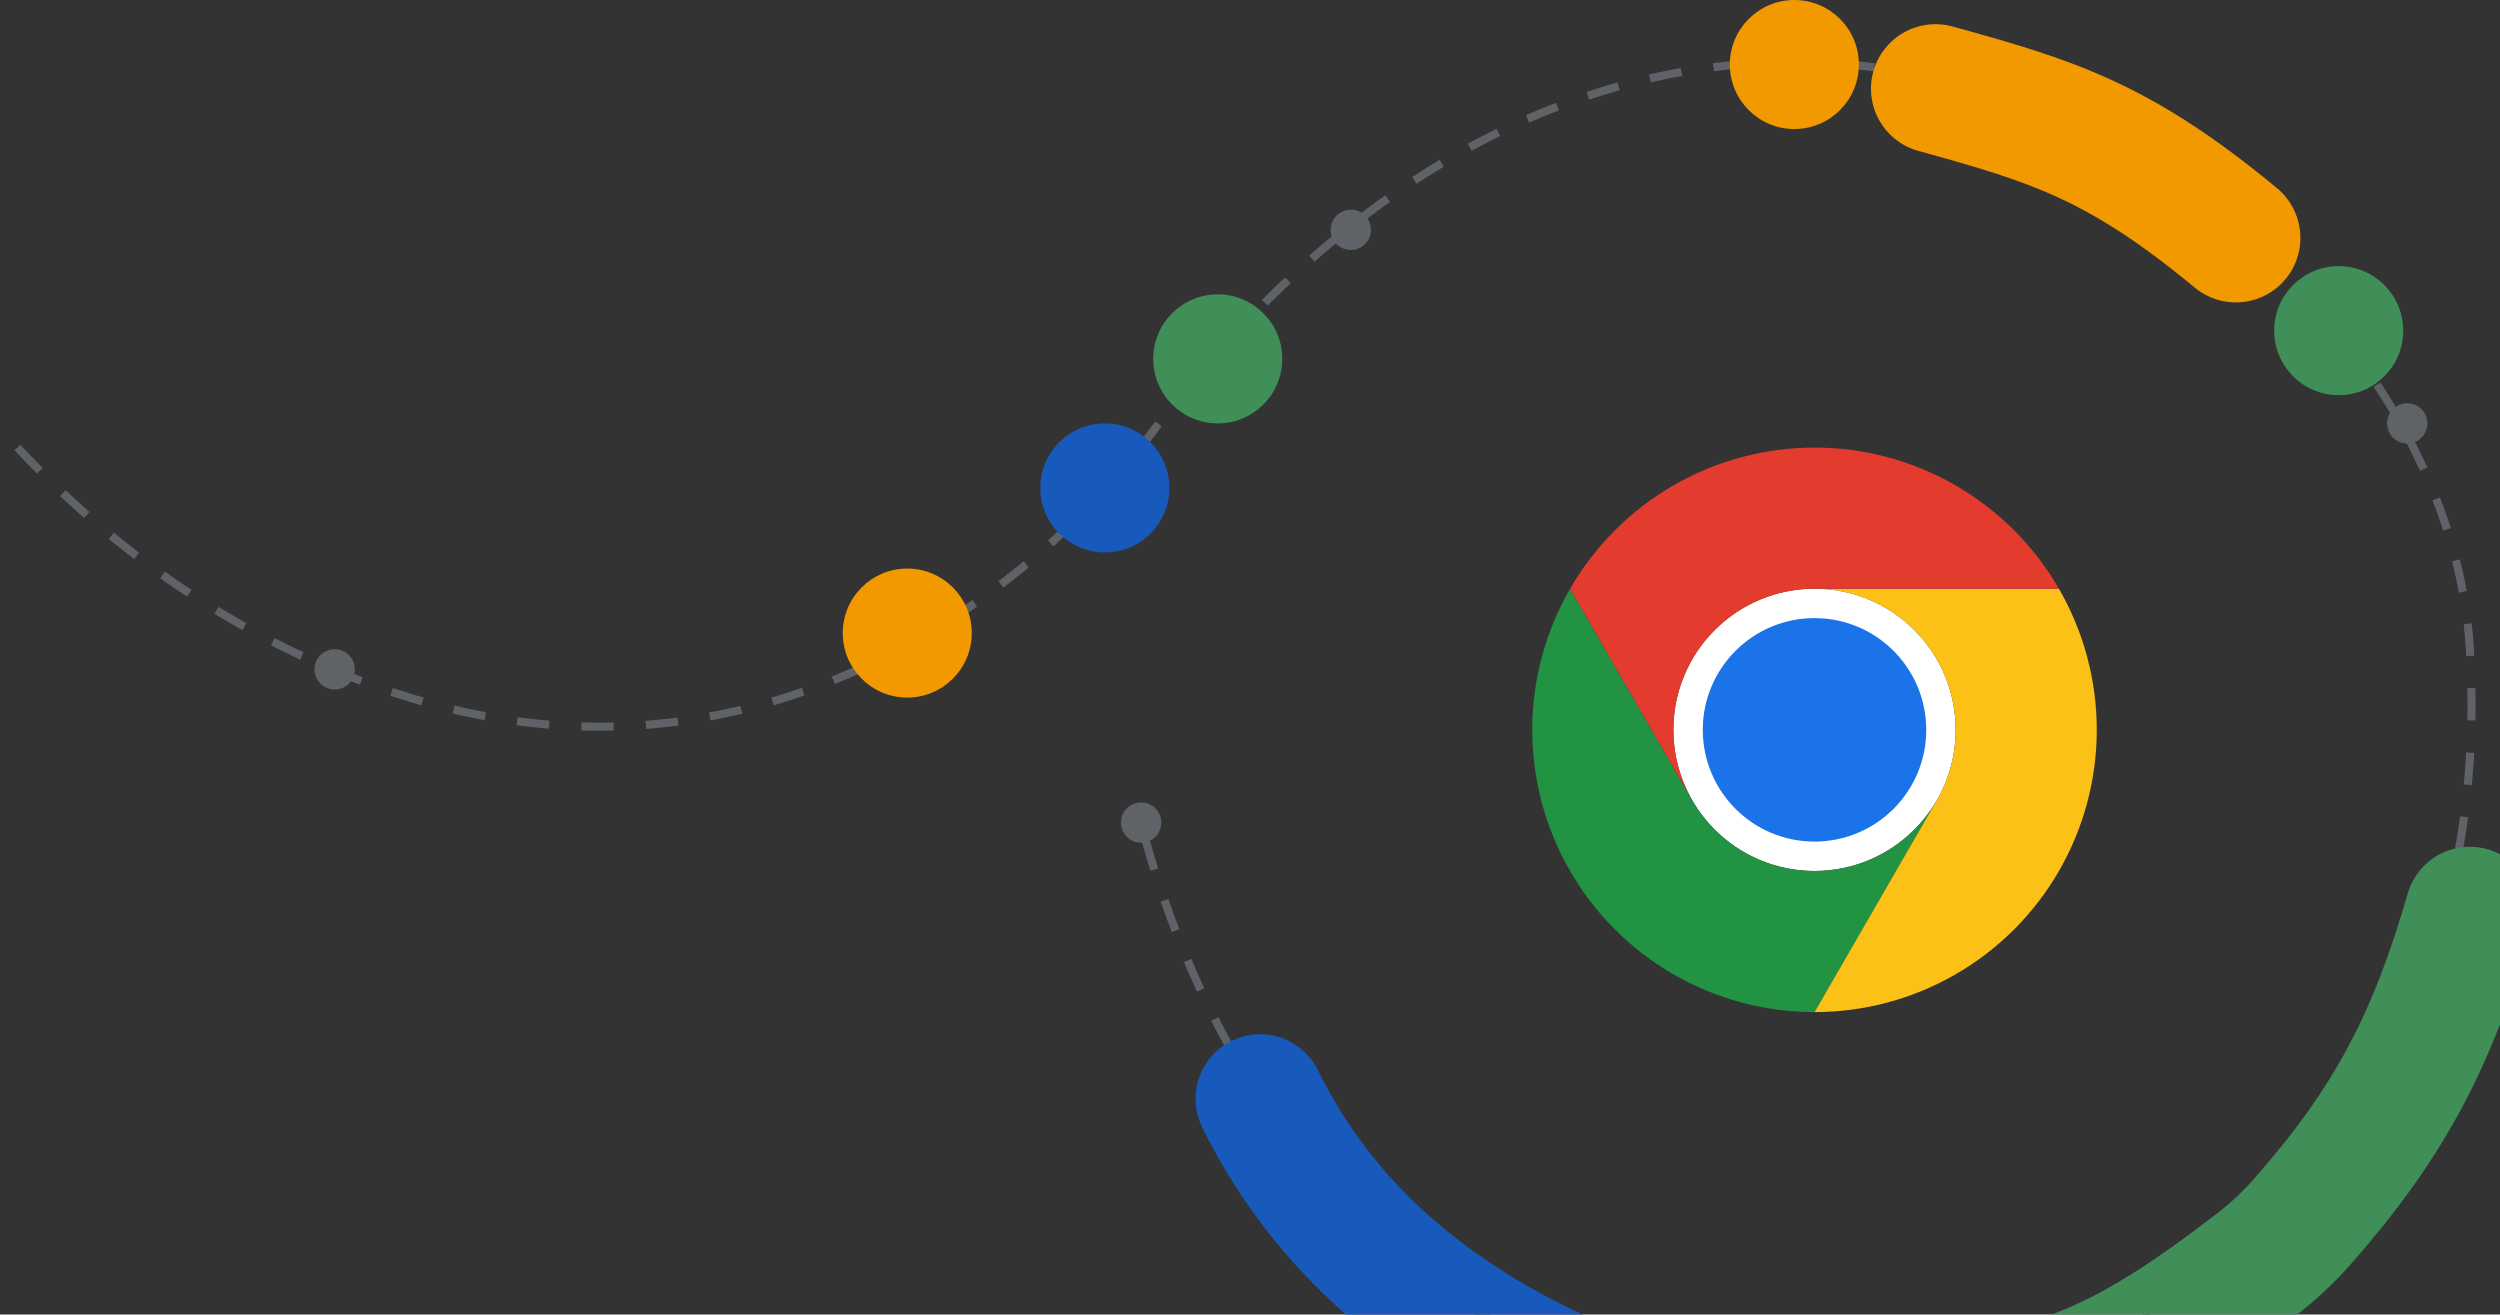 <?xml version="1.0" encoding="UTF-8" standalone="no"?>
<svg
   width="620"
   height="326"
   viewBox="0 0 620 326"
   fill="none"
   version="1.1"
   id="svg45"
   sodipodi:docname="group.svg"
   inkscape:version="1.1.2 (0a00cf5339, 2022-02-04)"
   xmlns:inkscape="http://www.inkscape.org/namespaces/inkscape"
   xmlns:sodipodi="http://sodipodi.sourceforge.net/DTD/sodipodi-0.dtd"
   xmlns="http://www.w3.org/2000/svg"
   xmlns:svg="http://www.w3.org/2000/svg">
  <rect x="0" y="0" width="620" height="326" fill="#333333" stroke="none"/>
  <sodipodi:namedview
     id="namedview47"
     pagecolor="#ffffff"
     bordercolor="#000000"
     borderopacity="0.25"
     inkscape:pageshadow="2"
     inkscape:pageopacity="0.0"
     inkscape:pagecheckerboard="0"
     showgrid="false"
     height="326px"
     inkscape:zoom="1.5322284"
     inkscape:cx="309.67969"
     inkscape:cy="167.07692"
     inkscape:window-width="1920"
     inkscape:window-height="1008"
     inkscape:window-x="0"
     inkscape:window-y="0"
     inkscape:window-maximized="1"
     inkscape:current-layer="svg45" />
  <g
     clip-path="url(#clip0_2115_12800)"
     id="g12"
     transform="translate(0,-212)">
    <path
       d="m 450.001,427.998 c 19.331,0 35.002,-15.671 35.002,-35.002 0,-19.331 -15.671,-35.002 -35.002,-35.002 -19.331,0 -35.001,15.671 -35.001,35.002 0,19.331 15.67,35.002 35.001,35.002 z"
       fill="#ffffff"
       id="path2" />
    <path
       d="m 419.689,410.506 -30.308,-52.494 c -6.145,10.64 -9.381,22.711 -9.381,35 0,12.288 3.234,24.359 9.379,35 6.144,10.64 14.982,19.477 25.625,25.618 10.642,6.142 22.714,9.374 35.002,9.37 l 30.307,-52.494 v -0.008 c -3.069,5.324 -7.487,9.745 -12.808,12.819 -5.32,3.074 -11.357,4.693 -17.502,4.694 -6.144,10e-4 -12.181,-1.616 -17.503,-4.689 -5.321,-3.073 -9.74,-7.492 -12.811,-12.814 z"
       fill="#229342"
       id="path4" />
    <path
       d="m 480.311,410.503 -30.307,52.495 c 12.288,0.002 24.359,-3.233 35.001,-9.376 10.641,-6.143 19.478,-14.98 25.621,-25.622 6.143,-10.642 9.376,-22.714 9.374,-35.002 -0.003,-12.287 -3.24,-24.358 -9.387,-34.998 h -60.614 l -0.007,0.005 c 6.145,-0.003 12.182,1.612 17.504,4.683 5.323,3.071 9.743,7.489 12.816,12.81 3.074,5.321 4.692,11.358 4.691,17.503 0,6.145 -1.618,12.182 -4.691,17.503 z"
       fill="#fbc116"
       id="path6" />
    <path
       d="m 450.001,420.714 c 15.304,0 27.71,-12.406 27.71,-27.71 0,-15.305 -12.406,-27.71 -27.71,-27.71 -15.304,0 -27.709,12.406 -27.709,27.71 0,15.303 12.405,27.71 27.709,27.71 z"
       fill="#1a73e8"
       id="path8" />
    <path
       d="m 450.001,358.002 h 60.615 c -6.143,-10.642 -14.978,-19.48 -25.62,-25.625 -10.641,-6.144 -22.712,-9.378 -35,-9.377 -12.287,10e-4 -24.358,3.237 -34.998,9.383 -10.641,6.145 -19.475,14.984 -25.616,25.627 l 30.307,52.495 0.008,0.004 c -3.075,-5.32 -4.694,-11.356 -4.696,-17.501 -0.002,-6.145 1.614,-12.183 4.685,-17.505 3.072,-5.322 7.491,-9.742 12.813,-12.814 5.321,-3.072 11.359,-4.689 17.504,-4.688 z"
       fill="#e33b2e"
       id="path10" />
  </g>
  <path
     d="m 284,208 c 62,220.5 341.553,163.209 328.5,-47.5 -7,-112.999 -192,-233.999 -328.5,-51 -25.361,34 -96.297,94.331 -190,61 -223.5,-79.5 -190.5,-466.8 -190.5,-364"
     stroke="#5f6368"
     stroke-width="2"
     stroke-dasharray="8, 8"
     id="path14" />
  <path
     d="m 312.5,272.5 c 24.974,50.885 75,71.5 112.5,82.5"
     stroke="#185abc"
     stroke-width="32"
     stroke-linecap="round"
     id="path16" />
  <path
     d="M 554.5,59 C 525.5,35 509,30 480,22"
     stroke="#f29900"
     stroke-width="32"
     stroke-linecap="round"
     id="path18" />
  <path
     d="m 612.504,226 c -9.295,32.056 -19.882,52.457 -41.791,77.247 -3.42,3.869 -7.248,7.383 -11.34,10.532 C 525.333,339.966 506.209,348 467,348"
     stroke="#408f59"
     stroke-width="32"
     stroke-linecap="round"
     id="path20" />
  <circle
     cx="225"
     cy="157"
     r="16"
     fill="#f29900"
     id="circle22" />
  <circle
     cx="274"
     cy="121"
     r="16"
     fill="#185abc"
     id="circle24" />
  <circle
     cx="580"
     cy="82"
     r="16"
     fill="#408f59"
     id="circle26" />
  <circle
     cx="445"
     cy="16"
     r="16"
     fill="#f29900"
     id="circle28" />
  <circle
     cx="302"
     cy="89"
     r="16"
     fill="#408f59"
     id="circle30" />
  <circle
     cx="335"
     cy="57"
     r="5"
     fill="#5f6368"
     id="circle32" />
  <circle
     cx="83"
     cy="166"
     r="5"
     fill="#5f6368"
     id="circle34" />
  <circle
     cx="597"
     cy="105"
     r="5"
     fill="#5f6368"
     id="circle36" />
  <circle
     cx="283"
     cy="204"
     r="5"
     fill="#5f6368"
     id="circle38" />
  <defs
     id="defs43">
    <clipPath
       id="clip0_2115_12800">
      <rect
         width="140"
         height="140"
         fill="#ffffff"
         transform="translate(380,323)"
         id="rect40"
         x="0"
         y="0" />
    </clipPath>
  </defs>
</svg>
